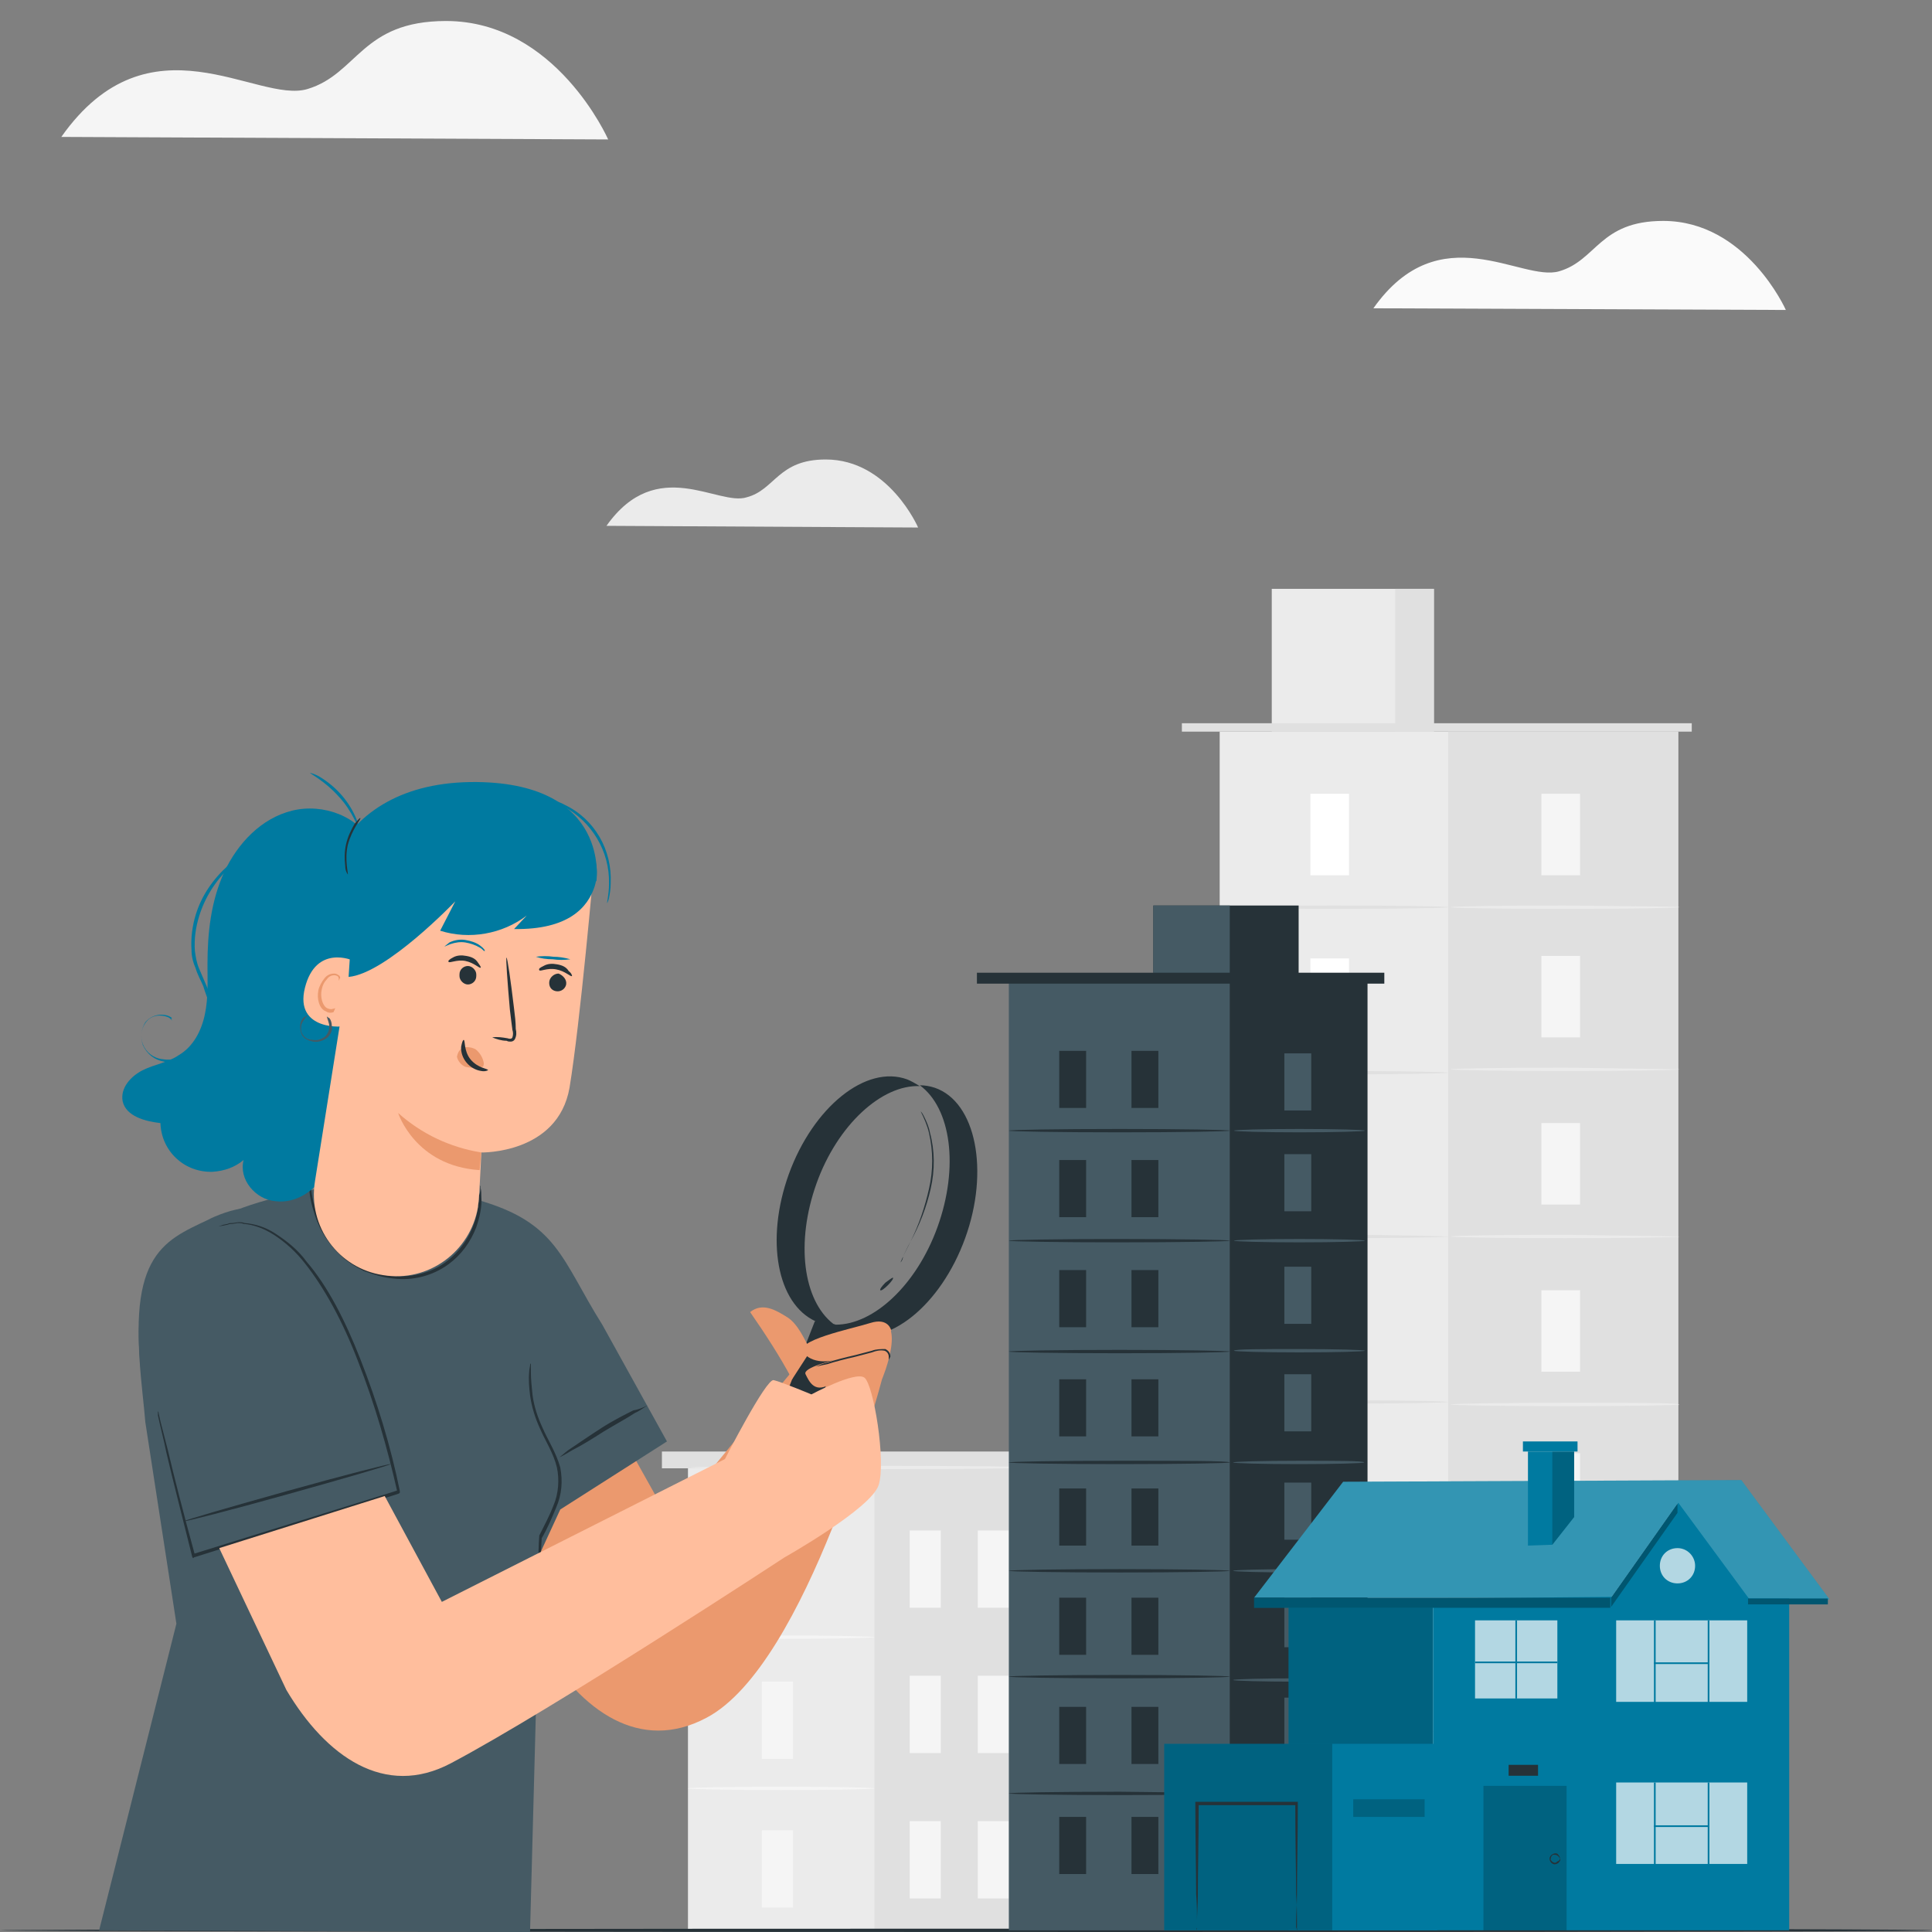 <svg version="1.1" id="Layer_1" xmlns="http://www.w3.org/2000/svg" x="0" y="0" viewBox="0 0 230 230" xml:space="preserve"><rect x="0" y="0" width="230" height="230" fill="#808080" stroke="none"/><style>.st0{fill:#ebebeb}.st1{fill:#e0e0e0}.st2{fill:#fff}.st3{fill:#f5f5f5}.st5{fill:#263238}.st6{fill:#455a64}.st7{fill:#007aa0}.st10,.st8{opacity:.2;enable-background:new}.st10{opacity:.7;fill:#fff}.st12{fill:#eb996e}.st13{fill:#ffbe9d}</style><g id="freepik--background-complete--inject-2"><path class="st0" d="M145.2 87.1h54.6v142.7h-54.6V87.1z"/><path class="st1" d="M172.4 87.1h27.3v142.7h-27.3V87.1z"/><path class="st0" d="M151.4 70.1h19.3v17h-19.3v-17z"/><path class="st1" d="M166.1 70.1h4.6v17h-4.6v-17z"/><path class="st1" d="M140.7 86.1h60.7v1h-60.7v-1z"/><path class="st2" d="M156 94.5h4.6v9.7H156v-9.7z"/><path class="st1" d="M172.4 108c0 .1-6.1.2-13.6.2s-13.6-.1-13.6-.2 6.1-.2 13.6-.2 13.6.1 13.6.2z"/><path class="st3" d="M183.5 94.5h4.6v9.7h-4.6v-9.7z"/><path class="st0" d="M199.9 108c0 .1-6.1.2-13.6.2s-13.6-.1-13.6-.2 6.1-.2 13.6-.2c7.5.1 13.6.1 13.6.2z"/><path class="st3" d="M183.5 113.8h4.6v9.7h-4.6v-9.7z"/><path class="st0" d="M199.9 127.3c0 .1-6.1.2-13.6.2s-13.6-.1-13.6-.2 6.1-.2 13.6-.2c7.5.1 13.6.2 13.6.2z"/><path class="st3" d="M183.5 133.7h4.6v9.7h-4.6v-9.7z"/><path class="st0" d="M199.9 147.2c0 .1-6.1.2-13.6.2s-13.6-.1-13.6-.2 6.1-.2 13.6-.2c7.5.1 13.6.2 13.6.2z"/><path class="st3" d="M183.5 153.6h4.6v9.7h-4.6v-9.7z"/><path class="st0" d="M199.9 167.2c0 .1-6.1.2-13.6.2s-13.6-.1-13.6-.2 6.1-.2 13.6-.2 13.6 0 13.6.2z"/><path class="st3" d="M183.5 173h4.6v9.7h-4.6V173z"/><path class="st0" d="M199.9 186.5c0 .1-6.1.2-13.6.2s-13.6-.1-13.6-.2 6.1-.2 13.6-.2 13.6.1 13.6.2z"/><path class="st3" d="M183.5 192.4h4.6v9.7h-4.6v-9.7zm0 19.6h4.6v9.7h-4.6V212z"/><path class="st0" d="M199.9 205.9c0 .1-6.1.2-13.6.2s-13.6-.1-13.6-.2 6.1-.2 13.6-.2c7.5.1 13.6.1 13.6.2z"/><path class="st2" d="M156 114.1h4.6v9.7H156v-9.7z"/><path class="st1" d="M172.4 127.7c0 .1-6.1.2-13.6.2s-13.6-.1-13.6-.2 6.1-.2 13.6-.2 13.6.1 13.6.2z"/><path class="st2" d="M156 133.7h4.6v9.7H156v-9.7z"/><path class="st1" d="M172.4 147.2c0 .1-6.1.2-13.6.2s-13.6-.1-13.6-.2 6.1-.2 13.6-.2 13.6.2 13.6.2z"/><path class="st2" d="M156 153.3h4.6v9.7H156v-9.7z"/><path class="st1" d="M172.4 166.9c0 .1-6.1.2-13.6.2s-13.6-.1-13.6-.2 6.1-.2 13.6-.2 13.6.1 13.6.2z"/><path class="st2" d="M156 173h4.6v9.7H156V173z"/><path class="st1" d="M172.4 186.5c0 .1-6.1.2-13.6.2s-13.6-.1-13.6-.2 6.1-.2 13.6-.2 13.6.1 13.6.2z"/><path class="st2" d="M156 192.6h4.6v9.7H156v-9.7z"/><path class="st1" d="M172.4 206.1c0 .1-6.1.2-13.6.2s-13.6-.1-13.6-.2 6.1-.2 13.6-.2 13.6.1 13.6.2z"/><path class="st2" d="M156 212.2h4.6v9.7H156v-9.7z"/><path class="st0" d="M81.9 174.7h41.8v55.1H81.9v-55.1z"/><path class="st1" d="M104.1 174.7h19.6v55.1h-19.6v-55.1z"/><path class="st3" d="M90.7 182.2h3.7v9.2h-3.7v-9.2zm0 35.7h3.7v9.2h-3.7v-9.2zm13.4-23c0 .1-4.9.2-11.1.2s-11.1-.1-11.1-.2 4.9-.2 11.1-.2 11.1.1 11.1.2zm-13.4 5.3h3.7v9.2h-3.7v-9.2zm13.4 12.7c0 .1-4.9.2-11.1.2s-11.1-.1-11.1-.2 4.9-.2 11.1-.2 11.1.1 11.1.2zm4.2-30.7h3.7v9.2h-3.7v-9.2zm8.1 0h3.7v9.2h-3.7v-9.2zm-8.1 17.3h3.7v9.2h-3.7v-9.2zm8.1 0h3.7v9.2h-3.7v-9.2zm-8.1 17.3h3.7v9.2h-3.7v-9.2zm8.1 0h3.7v9.2h-3.7v-9.2z"/><path class="st1" d="M78.8 172.8h48.1v2H78.8v-2z"/><path class="st0" d="M124 174.7c0 .1-9.3.2-20.9.2s-20.9-.1-20.9-.2 9.3-.2 20.9-.2 20.9.1 20.9.2z"/><path class="st3" d="M7.3 16.3l65.1.3S66.2 2.5 53.1 2.5c-10.1 0-10.5 6.3-16.5 8.1S17.8 1.4 7.3 16.3z"/><path d="M163.5 36.7l49.1.2s-4.7-10.6-14.6-10.6c-7.6 0-7.9 4.7-12.4 6-4.5 1.3-14.2-6.8-22.1 4.4z" fill="#fafafa"/><path class="st0" d="M72.2 62.6l37.1.2s-3.5-8.1-11-8.1c-5.7 0-6 3.6-9.4 4.5-3.4 1.1-10.7-5.1-16.7 3.4z"/></g><path id="freepik--Floor--inject-2" class="st5" d="M230 229.8c0 .1-20.3.2-94.9.2S0 229.9 0 229.8s60.5-.2 135.1-.2 94.9.1 94.9.2z"/><g id="freepik--Buildings--inject-2"><path class="st6" d="M120.1 116.5h42.6v113.3h-42.6V116.5z"/><path class="st5" d="M146.4 116.5h16.4v113.3h-16.4V116.5z"/><path class="st6" d="M152.9 125.4h3.2v6.8h-3.2v-6.8zm0 12h3.2v6.8h-3.2v-6.8zm0 13.4h3.2v6.8h-3.2v-6.8zm0 12.8h3.2v6.8h-3.2v-6.8zm0 12.9h3.2v6.8h-3.2v-6.8zm0 12.8h3.2v6.8h-3.2v-6.8zm0 12.8h3.2v6.8h-3.2v-6.8zm0 14.2h3.2v6.8h-3.2v-6.8z"/><path class="st5" d="M116.3 115.8h48.5v1.3h-48.5v-1.3z"/><path class="st5" d="M137.3 107.8h17.3v8.6h-17.3v-8.6z"/><path class="st6" d="M137.3 107.8h9.1v8h-9.1v-8z"/><path class="st5" d="M126.1 125.1h3.2v6.8h-3.2v-6.8zm8.6 0h3.2v6.8h-3.2v-6.8zm-8.6 13h3.2v6.8h-3.2v-6.8zm8.6 0h3.2v6.8h-3.2v-6.8zm-8.6 13.1h3.2v6.8h-3.2v-6.8zm8.6 0h3.2v6.8h-3.2v-6.8zm-8.6 13h3.2v6.8h-3.2v-6.8zm8.6 0h3.2v6.8h-3.2v-6.8zm-8.6 13h3.2v6.8h-3.2v-6.8zm8.6 0h3.2v6.8h-3.2v-6.8zm-8.6 13h3.2v6.8h-3.2v-6.8zm8.6 0h3.2v6.8h-3.2v-6.8zm-8.6 13h3.2v6.8h-3.2v-6.8zm8.6 0h3.2v6.8h-3.2v-6.8zm-8.6 13.1h3.2v6.8h-3.2v-6.8zm8.6 0h3.2v6.8h-3.2v-6.8zm11.7-81.7c0 .1-5.9.2-13.1.2-7.3 0-13.2-.1-13.2-.2s5.9-.2 13.2-.2c7.1 0 13.1.1 13.1.2zm0 13.1c0 .1-5.9.2-13.1.2-7.3 0-13.2-.1-13.2-.2s5.9-.2 13.2-.2c7.1 0 13.1.1 13.1.2zm0 13.2c0 .1-5.9.2-13.1.2-7.3 0-13.2-.1-13.2-.2s5.9-.2 13.2-.2c7.1 0 13.1.1 13.1.2zm0 13.2c0 .1-5.9.2-13.1.2-7.3 0-13.2-.1-13.2-.2s5.9-.2 13.2-.2c7.1 0 13.1 0 13.1.2zm0 12.9c0 .1-5.9.2-13.1.2-7.3 0-13.2-.1-13.2-.2s5.9-.2 13.2-.2c7.1 0 13.1.1 13.1.2zm0 12.6c0 .1-5.9.2-13.1.2-7.3 0-13.2-.1-13.2-.2s5.9-.2 13.2-.2c7.1 0 13.1.1 13.1.2zm0 13.9c0 .1-5.9.2-13.1.2-7.3 0-13.2-.1-13.2-.2s5.9-.2 13.2-.2c7.1.1 13.1.1 13.1.2z"/><path class="st6" d="M162.5 134.6c0 .1-3.5.2-7.8.2s-7.8-.1-7.8-.2 3.5-.2 7.8-.2 7.8.1 7.8.2zm0 13.1c0 .1-3.5.2-7.8.2s-7.8-.1-7.8-.2 3.5-.2 7.8-.2 7.8.1 7.8.2zm0 13.1c0 .1-3.5.2-7.8.2s-7.8-.1-7.8-.2c0-.2 3.5-.2 7.8-.2s7.8.1 7.8.2zm-.1 13.3c0 .1-3.5.2-7.8.2s-7.8-.1-7.8-.2 3.5-.2 7.8-.2 7.8 0 7.8.2zm0 12.9c0 .1-3.5.2-7.8.2s-7.8-.1-7.8-.2 3.5-.2 7.8-.2 7.8.1 7.8.2zm0 13c0 .1-3.5.2-7.8.2s-7.8-.1-7.8-.2 3.5-.2 7.8-.2 7.8 0 7.8.2zm0 13.5c0 .1-3.5.2-7.8.2s-7.8-.1-7.8-.2 3.5-.2 7.8-.2 7.8.1 7.8.2z"/></g><g id="freepik--House--inject-2"><path class="st7" d="M153.4 190.3h17.2v39.5h-17.2v-39.5z"/><path class="st8" d="M153.4 190.3h17.2v39.5h-17.2v-39.5z"/><path class="st7" d="M149.3 190.2h42.5l7.9-11.2 8.3 11.6 9.8-.2-10.5-14.2-47.4.2-10.6 13.8z"/><path d="M149.3 190.2h42.5l7.9-11.2 8.3 11.6 9.8-.2-10.5-14.2-47.4.2-10.6 13.8z" opacity=".2" fill="#fff"/><path class="st7" d="M170.6 190.3v39.5H213v-39.5h-4.8l-8.4-11.4-7.9 11.2-21.3.2z"/><path class="st8" d="M176.6 229.8v-17.2h9.9v17.2"/><path class="st10" d="M192.5 212.2H208v9.7h-15.6v-9.7zm0-19.3H208v9.7h-15.6v-9.7zm-16.9 0h9.8v9.3h-9.8v-9.3z"/><path class="st7" d="M196.9 212.2h.2v9.8h-.2v-9.8zm6.4 0h.2v9.8h-.2v-9.8z"/><path class="st7" d="M196.9 217.3h6.5v.2h-6.5v-.2zm0-24.4h.2v9.8h-.2v-9.8zm6.4 0h.2v9.8h-.2v-9.8z"/><path class="st7" d="M196.9 197.9h6.5v.2h-6.5v-.2zm-16.5-5h.2v9.3h-.2v-9.3z"/><path class="st7" d="M175.6 197.8h9.8v.2h-9.8v-.2z"/><path class="st10" d="M201.8 186.4c0 1.2-.9 2.1-2.1 2.1s-2.1-.9-2.1-2.1c0-1.2.9-2.1 2.1-2.1s2.1 1 2.1 2.1z"/><path class="st7" d="M184.8 183.9l2.6-3.3v-7.8h-5.5V184l2.9-.1z"/><path class="st8" d="M184.8 183.9v-11.1h2.6v7.8l-2.6 3.3z"/><path class="st7" d="M181.3 171.6h6.5v1.2h-6.5v-1.2zm-42.7 36h32.5v22.2h-32.5v-22.2z"/><path class="st8" d="M138.6 207.6h20v22.2h-20v-22.2z"/><path class="st5" d="M154.4 229.8c0-.1-.1-.2 0-.3v-.9c0-.7 0-1.8-.1-3.1 0-2.7-.1-6.4-.1-10.8l.2.2h-11.9l.2-.2c0 4.3-.1 8.1-.1 10.8 0 1.3-.1 2.4-.1 3.1v1.2c0-.1-.1-.2 0-.3v-.9c0-.7 0-1.8-.1-3.1 0-2.7-.1-6.4-.1-10.8v-.2h12.2v.2c0 4.3-.1 8.1-.1 10.8 0 1.3-.1 2.4-.1 3.1v.9c.2.1.1.2.1.3z"/><path class="st8" d="M161.1 214.2h8.5v2.1h-8.5v-2.1z"/><path class="st7" d="M149.3 190.2v1.2h42.4v-1.2h-42.4zm42.5 1.1l7.9-11.2V179l-7.9 11.2v1.1zm16.3-1h9.5v.7h-9.5v-.7z"/><path class="st5" d="M179.6 210.1h3.5v1.3h-3.5v-1.3z"/><path d="M149.3 190.2v1.2h42.4v-1.2h-42.4zm42.5 1.1l7.9-11.2V179l-7.9 11.2v1.1zm16.3-1h9.5v.7h-9.5v-.7z" opacity=".3"/><path class="st5" d="M185.7 221.3s0-.2-.3-.4c-.1-.1-.3-.1-.5-.1-.2.1-.3.3-.3.6.1.1.1.2.3.3s.3.1.5-.1c.3-.1.3-.3.3-.3.1 0 .1.2-.2.5-.2.1-.4.2-.6.1-.3-.1-.5-.5-.4-.8.1-.2.2-.3.4-.4.2-.1.5-.1.6.1.3.3.2.6.2.5z"/></g><g id="freepik--Character--inject-2"><path class="st12" d="M105 164.2s-8.9 34-20.9 40.3c-7.9 4.2-14.9-.8-19.6-8.7l-16.9-27.2c-.9-3.2.9-6.6 4-7.7l14.1-4.9 14 25 18-21.9"/><path class="st6" d="M17.2 166.6c.3 2.2 5.9 18.5 5.9 18.5s25.3-7.1 25-8.4c-.2-1-4.1-17.2-9.4-26.3-2-3.6-5.6-6-9.6-6.5-1.1-.1-3.6.9-4.3 1.3-5.5 2.6-10.1 4.3-7.6 21.4z"/><path class="st6" d="M56.7 142.8c9.7 2.7 10.1 7.1 15 14.9l7.7 13.9-12.7 8.1-2.4 5.2-1.2 45.1-51.3-.2 9.2-36.5-3.7-24c-.3-3.8-1.4-10.8-.3-14.4 3.6-11.4 17.2-12.6 25.6-14.3 1.7-.3 3.4.2 4.8.6"/><path class="st5" d="M64.2 187.2c-.1-.4-.1-.7-.1-1.2 0-.8 0-1.9.1-3.2.6-1.2 1.2-2.3 1.7-3.6.6-1.4.7-3.1.4-4.5-.4-1.7-1.4-3.2-2-4.6-.6-1.3-1-2.6-1.2-4-.1-.9-.2-1.8-.1-2.8 0-.3.1-.6.1-.7 0-.1 0-.2.1-.3v1c0 .9.1 1.8.2 2.8.2 1.4.6 2.6 1.2 3.9.6 1.4 1.6 2.9 2.1 4.7.3 1.6.2 3.2-.5 4.8-.5 1.2-1 2.4-1.7 3.6v-.1c-.1 1.3-.1 2.4-.2 3.2 0 .3 0 .6-.1 1zm-7.1-46.1c.1.1.1.2.1.3.1.3.1.7.1 1 .1 1.3-.2 2.5-.6 3.7-.7 1.8-1.8 3.3-3.3 4.4-1.9 1.4-4.3 2-6.6 1.7-1.2-.1-2.4-.5-3.5-.9-1-.5-2-1.1-2.8-1.9-1.4-1.3-2.4-2.9-3-4.7-.4-1.2-.7-2.4-.7-3.7v-1c0-.1 0-.2.1-.3.1 0 0 .5.1 1.4.1 1.3.4 2.5.8 3.6.6 1.7 1.7 3.3 3 4.5.8.7 1.7 1.3 2.6 1.8 1 .5 2.2.8 3.3.9 2.2.2 4.5-.3 6.3-1.6 2.5-1.8 4-4.8 4-7.9.3-.7.1-1.3.1-1.3zm20 26.2c-.5.3-1 .7-1.5.9-.9.6-2.2 1.3-3.7 2.2-1.4.9-2.7 1.7-3.7 2.2-.5.3-1 .6-1.6.9.5-.4.9-.8 1.4-1.1.9-.6 2.2-1.5 3.6-2.4 1.4-.9 2.8-1.6 3.8-2.1.6-.1 1.1-.3 1.7-.6zm-58.3.7s.1.1.1.3l.2.9.9 3.5c.7 3 1.8 7.3 3.2 12.4l-.2-.1 23.8-7.4.6-.2-.1.2c-1.2-5.3-2.7-10.5-4.7-15.6-1.8-4.7-4-8.7-6.3-11.6-1-1.3-2.3-2.5-3.7-3.4-1.1-.7-2.3-1.2-3.6-1.3-.2-.1-.5-.1-.7-.1l-.6.1c-.2 0-.4 0-.6.1l-.5.1-.6.1c-.1 0-.1 0-.2.1.1-.1.1-.1.2-.1l.6-.2.5-.1c.2-.1.3-.1.6-.1l.7-.1c.2 0 .5 0 .7.1 1.3.1 2.5.5 3.6 1.2 1.4.9 2.8 2 3.8 3.4 2.5 2.9 4.6 7 6.4 11.6 2 5.1 3.6 10.3 4.7 15.7v.2l-.1.1-.6.2c-8.9 2.8-17.2 5.3-23.8 7.4l-.1.1-.1-.1c-1.3-5.2-2.4-9.5-3.1-12.5-.3-1.5-.6-2.6-.8-3.5l-.2-.9v-.5z"/><path class="st5" d="M46.5 174.3c0 .1-5.5 1.7-12.3 3.6-6.8 1.9-12.3 3.3-12.3 3.2s5.5-1.7 12.3-3.6c6.8-1.9 12.3-3.3 12.3-3.2z"/><path class="st7" d="M44.4 100.6c-1.6-3.4-5.9-5-9.6-4.1-3.7.9-6.5 3.9-8.1 7.3-1.6 3.5-2 7.3-2 11 0 2 .1 4-.3 5.9-.4 2-1.4 3.9-3.1 4.9-1.3.9-2.9 1.1-4.3 1.8s-2.7 2.1-2.4 3.7c.4 1.8 2.7 2.4 4.5 2.6.1 3.3 2.8 5.9 6.2 5.8 1.4-.1 2.6-.5 3.7-1.4-.6 2.3 1.4 4.7 3.8 4.9 2.4.3 4.6-1.2 5.9-3.2s1.7-4.4 1.8-6.7c.1-2.4-.1-4.7.2-7"/><path class="st7" d="M71 104.9s1.7-11.6-14.2-11.8c-17.8-.2-21 15-18 23l8.9-8.7c0-.1 23.3-2.5 23.3-2.5z"/><path class="st13" d="M57 142.8c.2-3.1.3-5.6.3-5.6s9.1.2 10.5-7.7c1.3-7.9 2.9-26.3 2.9-26.3-8.3-5.3-18.7-5.2-26.7.4l-.7.5-5.8 36.5c-.9 5.4 2.8 10.4 8.1 11.2 5.4.9 10.4-2.8 11.3-8.1 0-.3.1-.6.1-.9z"/><path class="st5" d="M67.4 117.2c-.1.5-.6.9-1.2.8s-.9-.6-.8-1.2c.1-.5.6-.9 1.1-.9.5.2 1 .7.9 1.3 0-.1 0 0 0 0z"/><path class="st5" d="M68.1 116.2c-.2.1-.8-.6-1.9-.8-1.1-.2-1.9.3-2 .1-.1-.2.1-.3.5-.5.5-.3 1.1-.3 1.6-.2.6.1 1.1.3 1.4.8.4.3.4.6.4.6zm-11.4 0c0 .6-.5 1-1 1s-1-.5-1-1v-.2c0-.6.5-1 1-1s1 .5 1 1v.2z"/><path class="st5" d="M57.2 115.2c-.1.1-.8-.6-1.8-.8-1-.2-1.9.3-2 .1-.1-.1.1-.3.5-.5.5-.3 1.1-.3 1.6-.2.6.1 1.1.3 1.4.8.3.4.4.6.3.6zm1.4 8.3c.6-.1 1.2 0 1.8.1.3.1.5.1.6-.1.1-.3.1-.6 0-.9-.1-.7-.2-1.6-.3-2.4-.3-3.4-.5-6.2-.4-6.2s.5 2.7.9 6.1c.1.8.2 1.6.2 2.4.1.4.1.8-.1 1.2-.1.2-.3.3-.5.3s-.3 0-.5-.1c-.6 0-1.2-.2-1.7-.4z"/><path class="st12" d="M57.3 137.2c-3.7-.6-7.1-2.2-9.9-4.7 0 0 2 6.3 9.7 6.8l.2-2.1zm.3-10.6c-.1-.7-.5-1.3-1-1.7-.4-.2-.9-.3-1.4-.2-.5.2-.7.6-.8 1.1.1.5.5 1 1 1.2.5.1 1.1.2 1.6.1.2 0 .3-.1.5-.1 0 0 .1-.2.1-.4"/><path class="st5" d="M55.2 123.8c-.1 0-.2.3-.3.8-.1 1.4 1 2.7 2.4 2.9.5.1.8-.1.8-.1 0-.2-1.2-.2-2.1-1.3-.8-1-.6-2.3-.8-2.3z"/><path class="st13" d="M42.1 114.4c-.1-.1-4.5-2-5.8 3.2-1.3 5.2 4.8 4.7 4.8 4.5.1-.1 1-7.7 1-7.7z"/><path class="st12" d="M39.9 120s-.1.1-.3.1c-.2.1-.5 0-.7-.1-.5-.3-.8-1.3-.6-2.2.1-.5.3-.9.6-1.2.2-.3.5-.5.9-.5.2 0 .5.1.5.3.1.2 0 .2 0 .3s.1-.1.2-.3c0-.1-.1-.3-.2-.3-.1-.1-.3-.2-.5-.2-.5 0-.9.2-1.2.6-.3.4-.6.9-.7 1.4-.2 1 .1 2.2.9 2.5.3.2.6.2.9.1.2-.4.2-.5.2-.5z"/><path class="st7" d="M68.8 99.5c1.9 1.4 2.7 3.7 2 6-.8 2.5-3.1 5.2-9.6 5.1l1.5-1.6c-2.9 2.2-6.8 2.9-10.3 1.8l1.8-3.5s-8.2 8.6-12.7 9l.6-9.2c1.1-8.7 4.8-11.3 10.5-11.7 2.1-.2 4.2-.2 6.3.1 3.6.4 7 1.8 9.9 4zM36.9 92c.4.1.9.3 1.2.5 1.8 1.1 3.3 2.7 4.2 4.7.2.4.3.8.4 1.3-.1.1-.7-1.9-2.4-3.7-1.6-1.8-3.4-2.7-3.4-2.8zm-16.4 29.5l-.3-.3c-.3-.2-.8-.3-1.2-.3-.7 0-1.3.3-1.7.9-.5.7-.6 1.7-.3 2.5.4 1 1.3 1.7 2.4 1.8 1.2.2 2.5-.2 3.4-1 1-.9 1.8-2.1 2.1-3.5.2-.7.2-1.4 0-2.1-.2-.7-.5-1.4-.7-2.1-.3-.7-.7-1.4-.9-2.1-.3-.7-.5-1.4-.5-2.2-.1-1.4.1-2.9.5-4.2.7-2.3 2.1-4.3 3.9-5.9 1.2-1.1 2.4-2.1 3.8-2.9.5-.3.9-.5 1.1-.7.1-.1.3-.2.4-.2l-.3.3-1.1.7c-1.3.9-2.6 1.9-3.7 3-1.7 1.6-3 3.6-3.7 5.9-.4 1.3-.6 2.7-.5 4.1.1.7.2 1.4.5 2.1l.9 2.1c.3.7.6 1.4.8 2.2.2.7.2 1.5 0 2.2-.3 1.4-1.1 2.7-2.2 3.6-1 .9-2.4 1.3-3.6 1-1.2-.2-2.1-.9-2.6-2-.3-.9-.2-1.9.3-2.7.5-.6 1.2-.9 1.9-.9.5 0 .9.1 1.3.4-.2 0-.1.1 0 .3z"/><path class="st5" d="M41.4 104.1c-.2-.3-.3-.6-.3-1-.1-.9-.1-1.7.1-2.6.2-.9.6-1.7 1-2.4.4-.5.7-.8.7-.7.1.1-1 1.3-1.5 3.2-.4 1.8.1 3.5 0 3.5z"/><path class="st6" d="M36.6 120.9c-.3.3-.5.6-.7 1-.1.4-.1.9.1 1.2.3.5.7.7 1.3.7.5.1 1-.1 1.4-.4.3-.3.5-.7.5-1.2 0-.4-.2-.8-.3-1.2 0 0 .1.1.3.2.2.2.3.6.3.9.1.5-.1 1-.5 1.4-.5.4-1.1.6-1.7.5-.6-.1-1.2-.4-1.4-.9-.2-.5-.2-1-.1-1.4.1-.3.3-.6.6-.7.1-.1.2-.1.2-.1z"/><path class="st7" d="M72.3 107.5c-.1 0 .2-.9.2-2.3.1-3.9-2.1-7.4-5.4-9.2-1.3-.7-2.1-.9-2.1-.9.2 0 .4.1.6.1.6.2 1.1.3 1.6.6 3.6 1.7 5.7 5.4 5.5 9.4 0 .6-.1 1.2-.2 1.7 0 .1-.2.6-.2.6zm-14.6 5.7c-.1.1-.2-.2-.6-.4-.5-.3-1.1-.5-1.7-.6-.6-.1-1.2 0-1.8.2-.5.2-.7.3-.7.3s.2-.2.6-.5c.6-.3 1.3-.4 1.9-.3.6.1 1.3.3 1.8.7.4.3.6.6.5.6zm10.2 1c-.7.1-1.4.1-2.1 0-.7 0-1.4-.1-2-.3.7-.1 1.4-.1 2.1 0 .6 0 1.3.1 2 .3z"/><path class="st12" d="M105 164.2s3.3-7.8-1.2-6.9c-6.8 1.3-5.8 7.9-5.8 7.9l7-1z"/><path class="st5" d="M111.3 129.5c-.6-.2-1.2-.3-1.8-.3 3.7 2.7 4.7 9.7 2.1 16.9-2.5 6.9-7.6 11.6-12.1 11.6l-.3-.1c-3.6-2.8-4.5-9.7-2-16.7s7.8-11.8 12.3-11.6c-.5-.3-1-.6-1.5-.8-4.9-1.8-11.2 3.3-14.1 11.3-2.8 7.8-1.4 15.4 3.2 17.5H97l-9 23c-.4 1 .1 2.2 1.1 2.6 1 .4 2.2-.1 2.6-1.1l9.1-23.1c4.9 1.8 11.2-3.3 14.1-11.3s1.3-16.2-3.6-17.9z"/><path class="st5" d="M107.2 150.3c.1-.2.2-.5.3-.7l.9-1.8c1-2 1.7-4.1 2.2-6.3.5-2.2.5-4.4 0-6.6-.2-.9-.6-1.8-1-2.6.2.2.3.4.4.6.3.6.6 1.3.7 1.9.6 2.2.6 4.5.1 6.7s-1.3 4.3-2.4 6.3c-.4.7-.7 1.4-.9 1.8 0 .2-.1.5-.3.7zm-.9 1.8c.1.1-.2.5-.6.9s-.8.7-.9.6.2-.5.6-.9c.4-.3.8-.6.9-.6z"/><path class="st12" d="M96.5 160.8c-.7-1.3-1.5-3.2-2.8-4-1.3-.8-2.9-1.8-4.4-.6 1.8 2.6 3.5 5.2 5 8l2.2-3.4z"/><path class="st12" d="M106.1 158.4s-.3-1.6-2.5-.9c-2.2.7-9.3 2.1-7.9 3.6 1.3 1.5 3.7.8 3.7.8s-3.9.9-3.5 1.7c.4.8 1 2.2 2.7 1.3 1.7-.9 6.3-2.4 6.3-2.4l1.2-4.1z"/><path class="st5" d="M105.8 161.9v-.4c0-.3-.2-.6-.5-.7-.5-.1-1 0-1.5.2l-1.9.5c-1.3.3-2.5.6-3.4.9-.5.1-1 .2-1.4.3.5-.2.9-.4 1.4-.5.9-.3 2.1-.6 3.4-.9l1.9-.5c.5-.2 1.1-.2 1.6-.2.4.2.6.5.6.9l-.2.4z"/><path class="st13" d="M45.8 178.1l6.8 12.6 33.7-17s4.9-9.6 5.8-9.4 4.5 1.7 4.5 1.7 5.2-2.8 6.3-2c1.1.8 2.6 10 1.7 12.8s-11.2 8.6-11.2 8.6-27.6 18.1-39.7 24.5c-7.9 4.2-14.9-.8-19.6-8.7l-8-16.9"/></g></svg>